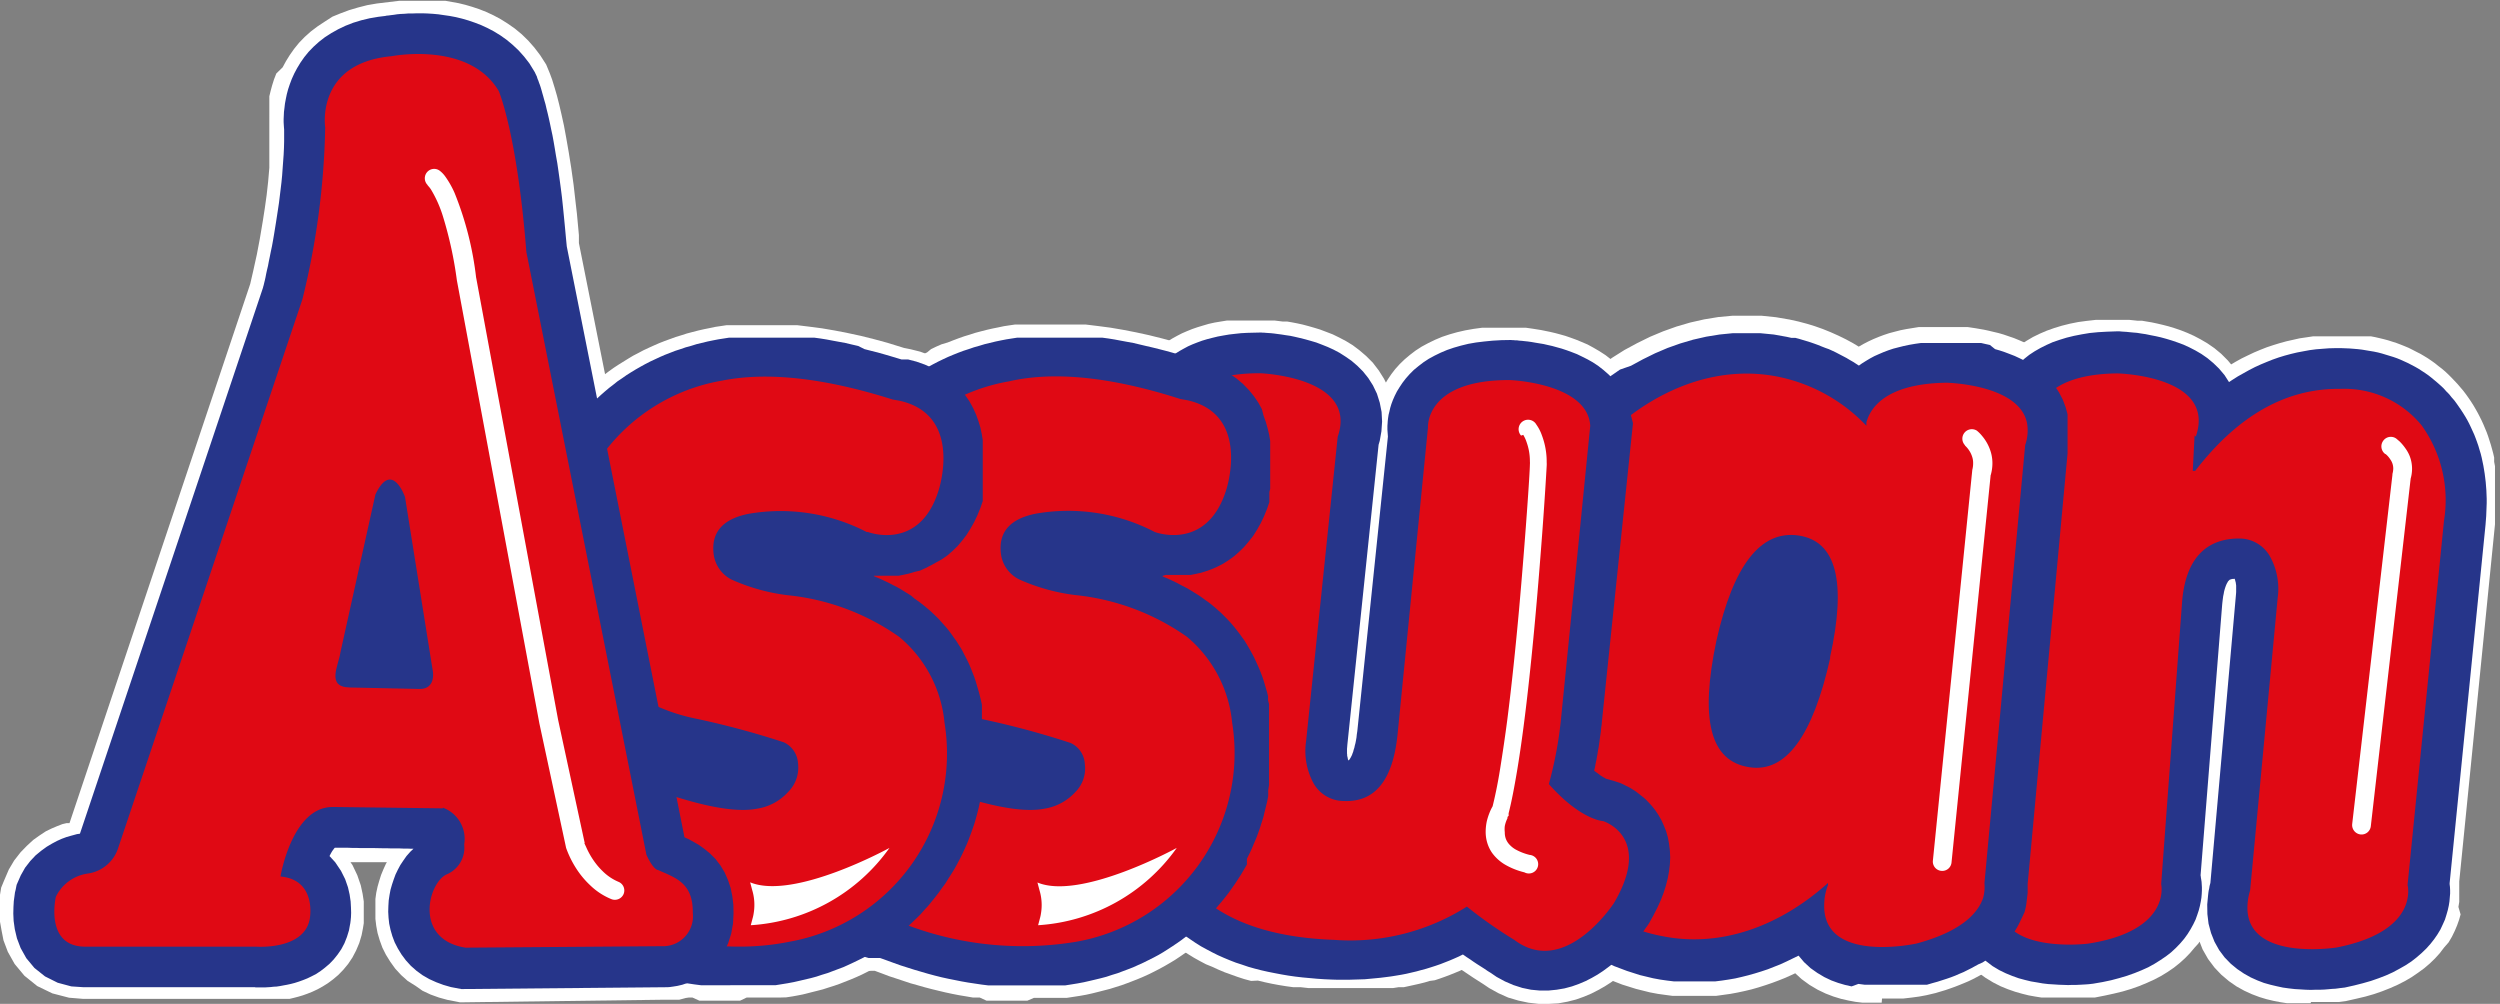 <svg xmlns="http://www.w3.org/2000/svg" viewBox="0 0 150.37 60.38"><rect x="0" y="0" width="150.37" height="60.38" fill="#808080" stroke="none"/><defs><style>.cls-1{fill:#fff;}.cls-2{fill:#26358a;}.cls-3{fill:#e00914;}</style></defs><title>logo_assuan</title><g id="Capa_2" data-name="Capa 2"><g id="Capa_1-2" data-name="Capa 1"><path class="cls-1" d="M138.71,58.73h1.06l.43,0,.69-.08.53-.12.49-.12.46-.14.43-.14.4-.16.38-.17.36-.19.33-.19.31-.21.28-.21.26-.23.24-.23.22-.24.19-.24.16-.25.15-.25.12-.25.11-.25.08-.24.06-.23.05-.22,0-.21,0-.2V53.4l0-.28,2.19-21.88,0-.5,0-.49v-.48l0-.47,0-.46,0-.23-.07-.45-.1-.44-.06-.22-.06-.22-.06-.21-.07-.21-.08-.21-.08-.2-.09-.2-.09-.2-.09-.2-.11-.19-.1-.19-.12-.18-.11-.19-.12-.17-.13-.18-.13-.17-.14-.17-.14-.16-.15-.17-.15-.15-.15-.15-.16-.15-.17-.14-.16-.13-.18-.13-.17-.13-.18-.12-.18-.11-.19-.11-.19-.1-.19-.1-.2-.09-.2-.09-.2-.08-.2-.07-.21-.07-.21-.07-.21-.05-.22-.06-.21,0-.22-.05-.45-.06-.45,0-.46,0h-1l-.35,0-.36,0-.35,0-.35.06-.35.07-.35.08-.34.1-.34.1-.34.12-.33.13-.33.14-.33.15-.33.17-.31.17-.32.19-.31.19-.86.58-.7-1.06-.27-.32-.29-.29-.3-.25L132,22l-.32-.19-.32-.17-.32-.14-.32-.12-.31-.11-.31-.09-.3-.08-.3-.07-.28-.06-.27-.05-.49-.07-.43-.05-.7,0h-.54l-.5,0-.47,0-.45.06-.43.09-.41.1-.38.11-.36.14-.34.14-.32.16-.3.18-.28.18-.25.2-.24.21-.21.21-.19.22-.16.22-.15.23-.12.22-.11.22-.09.21-.07.2-.06.19,0,.19,0,.16,0,.16,0,.27v.28l.06.79-2,26.7-.08.36,0,.23-.06.46v.5l0,.48.1.47.16.44.21.41.26.37.29.33.31.28.33.24.34.2.34.17.34.14.34.12.33.1.34.07.32.07.32,0,.31,0,.3,0h1.29l.53,0,.36,0,.55-.1.49-.1.46-.12.43-.13.41-.14.39-.16.36-.17.34-.18.32-.2.29-.2.27-.21.25-.23.22-.23.2-.24.18-.24.15-.24.14-.25.11-.24.09-.24.07-.23.06-.22,0-.21,0-.2,0-.18v-.6l-.05-.31,0-.11,1.33-16.62.05-.36.07-.32.07-.27.09-.24.14-.28.19-.26.1-.09.15-.09.2-.09.24,0,.16,0,.58,0,.29.72,0,.18,0,.19,0,.23v.53l-1.55,17.43-.08.34,0,.23,0,.14,0,.47v.49l.06.48.12.47.18.43.22.41.28.36.3.31.32.27.34.23.34.19.35.16.35.13.34.1.34.08.34.07.32,0,.33,0,.31,0Zm.27,1.61h-.34l-.35,0-.36,0-.38,0-.39-.06-.41-.08-.42-.1-.43-.13-.45-.17-.46-.21-.47-.26-.46-.32-.46-.39-.4-.42-.39-.52-.33-.58-.18-.46-.08.12L132,57l-.27.32-.3.31-.32.29-.35.28-.38.26-.39.24-.42.22-.44.2-.46.19-.48.17-.5.15-.53.13-.55.12L126,60l-.44,0-.38,0h-1.36l-.32,0-.35,0-.36,0-.38-.06-.39-.07-.4-.1-.42-.12-.43-.15-.44-.18-.45-.23-.46-.28-.45-.33-.44-.41-.39-.43-.37-.54-.3-.59-.23-.64-.15-.67-.06-.67,0-.71.07-.57.09-.44,0-.14,2-26.44,0-.85v-.13l0-.37,0-.2,0-.23,0-.24.06-.26.08-.27.11-.29.12-.3.15-.3.18-.31.2-.31.23-.3.26-.3.29-.29.32-.28.34-.26.36-.24.39-.23.41-.2.42-.18.45-.16.46-.14.48-.12.5-.1.52-.07.54-.06.56,0h.93l.53,0,.48.05.27,0,.29.05.3.05.33.07.34.08.35.09.36.11.38.13.38.15.4.18.4.21.41.24.42.29.41.34.4.4.2.24.27-.16.36-.2.37-.18.38-.18.38-.16.38-.15.39-.13.39-.12.4-.11.4-.09.4-.09.41-.06.4-.06.41,0,.41,0h1.09l.53,0,.26,0,.26,0,.26,0,.26,0,.26.05.26.06.25.06.26.07.25.08.25.08.24.09.25.1.24.1.24.12.23.12.24.12.22.13.23.14.22.15.21.15.21.17.21.16.2.17.19.18.19.19.18.19.18.19.17.2.17.2.16.21.15.21.15.22.14.22.13.22.13.23.12.23.12.24.11.24.1.24.1.24.09.25.08.25.08.25.07.25.07.26.06.26,0,.26.05.26,0,.26,0,.27,0,.26,0,.54,0,.54v.26l0,.56,0,.55,0,.26-2.15,21.48,0,.21v.74l0,.28-.05.3L148,55l-.09.32-.12.34-.14.33-.17.35-.2.34L147,57l-.25.33-.29.32-.31.3-.34.29-.37.27-.38.26-.41.24-.43.22-.45.2-.48.19-.49.17-.52.15-.55.13-.62.14-.44.06-.38,0-.48,0H139Z"/><path class="cls-1" d="M112.87,58.7h.91l.27,0,.51-.05.42,0,.68-.12.31-.09.28-.08.27-.08.25-.09L117,58l.24-.09.23-.09.23-.1.21-.11.21-.1.2-.11.19-.11.19-.12.18-.11.17-.12.16-.13.16-.12.14-.13.15-.13.13-.14.13-.13.12-.14.11-.14.1-.14.1-.14.09-.14.08-.14.08-.15.3-.61a2.31,2.31,0,0,0,.06-.35v-.06l.07-.56v-.48l2.42-26,.07-.26.06-.27,0-.27,0-.28v-.4l0-.27,0-.29-.09-.36-.14-.37-.18-.34-.21-.31-.23-.29-.24-.25-.26-.23-.26-.2-.27-.18-.28-.15-.27-.14-.28-.13-.27-.11-.27-.09-.27-.09-.26-.08-.26-.06-.25-.06-.48-.09-.44-.07-.56-.07-.71,0h-.39l-.37,0-.36,0-.34,0-.33.05-.32.06-.3.06-.3.07-.28.08-.27.09-.26.1-.25.1-.24.11-.22.12-.22.13-.2.13-.62.44-.78-.5-.38-.23-.39-.21-.4-.19-.41-.19-.41-.16-.42-.15-.43-.13-.43-.12-.47-.1-.74-.13-.77-.08-.76,0-.76,0-.76.08-.75.12-.74.17-.73.21-.72.26-.71.3-.69.34-.68.37-.66.42-.65.45-.63.49-.61.52-.59.55-.58.58-.55.62-.54.64-.51.68-.49.7-.46.72-.44.76-.42.77-.39.81-.36.82L90.3,33,90,33.9l-.27.88-.25.91-.21.93-.17.93-.14.93-.11.93-.07.91,0,.91v.9l0,.89.07.88.1.86.14.85.17.84.2.82.23.8.26.78.3.76.32.74.35.72.39.69.41.67.44.65.48.61.5.58.52.55.56.52.59.49.61.44.64.41.66.37.69.32.71.28.74.23.74.18.4.07.38.06.39,0,.38,0h1.16l.38,0,.38,0,.38,0,.38-.06.38-.07.37-.08.38-.09.36-.11.37-.11.37-.13.36-.13.35-.15.36-.16.35-.16.89-.46.71.83.33.29.34.25.35.21.36.17.36.13.35.11.36.08.34.06.34,0,.34,0Zm.31,1.61h-.38l-.38,0-.39,0-.42-.05-.43-.08-.44-.1-.46-.14-.47-.18-.48-.23-.49-.29-.48-.35-.38-.35-.19.09-.4.18-.4.16-.4.15-.41.14-.41.13-.42.12-.42.1-.42.09-.43.08-.43.06-.43.06-.43,0-.44,0h-.87l-.44,0-.44,0-.45-.06-.43-.06-.48-.09-.84-.21-.83-.26-.82-.32L96,58.46,95.22,58l-.72-.46-.69-.5-.66-.55L92.52,56l-.58-.62-.56-.65L90.86,54l-.49-.71-.45-.73-.42-.76L89.11,51l-.35-.81-.32-.82-.28-.85-.25-.87-.22-.88-.18-.9L87.37,45,87.26,44l-.08-.94,0-1v-.94l0-1,.07-1,.11-1,.15-1,.19-1,.22-1,.26-1,.3-.95.32-.93.36-.9.39-.88.41-.86.45-.83.47-.81.5-.78.53-.75.55-.73.58-.69.6-.67.62-.63.65-.6.67-.57.69-.53.71-.5.73-.46.76-.41.77-.38.79-.33.81-.29.82-.24.84-.19.85-.14.86-.08.84,0,.9,0,.87.09.82.14.54.12.49.13.49.15.48.17.47.19.47.21.45.22.44.24.33.2,0,0,.28-.16.29-.15.3-.14.31-.13.32-.12.33-.11.34-.09.35-.09.36-.07.37-.06.37-.06.39,0,.4,0,.42,0h.83l.47,0,.41,0,.47.07.52.09.28.06.29.07.3.07.31.09.32.11.32.11.34.14.34.15.34.18.36.2.35.24.35.27.36.31.34.36.32.4.29.45.25.5.2.54.13.49.07.42,0,.19,0,.19v.37l0,.39,0,.38-.06.36-.09.35-2.39,25.77v.29l0,.32-.08.67a3.85,3.85,0,0,1-.12.6l0,.08-.39.81-.11.19-.11.2-.12.19-.14.19-.14.19-.15.18-.15.18-.17.18-.17.17-.19.17-.18.16-.2.16-.21.16-.21.15-.22.14-.22.14-.23.13-.24.13-.25.13-.25.12-.26.11-.27.11-.28.11-.28.1-.29.1-.3.09-.3.09-.55.13-.43.08-.44.06-.52.06-.3,0-.31,0h-.67Z"/><path class="cls-1" d="M92.66,58.78h.44l.42,0,.41-.07.38-.11.37-.13.35-.15.33-.17.31-.18.29-.19.27-.19.26-.21.24-.2.23-.2.21-.21.19-.2.18-.19.32-.37.25-.31.39-.55.26-.45.21-.42.18-.4.16-.4.12-.39.1-.38.07-.38,0-.36,0-.36,0-.35,0-.34-.06-.33-.09-.31L99.34,50l-.13-.27-.15-.25-.15-.23L98.74,49l-.17-.19-.17-.17-.17-.15-.17-.13-.17-.11-.15-.1-.15-.09-.26-.13L97,47.8l-.12,0-.55-.15-.26-.13-.27-.17-.21-.15L95.37,47,95,46.66l.3-1.54L95.47,44l.09-.7,1.85-17.81-.21-.81-.14-.37L96.89,24l-.21-.33-.24-.29-.25-.26-.26-.24-.27-.2-.28-.19-.28-.16-.28-.14L94.54,22l-.29-.11-.27-.1-.28-.09-.27-.08-.26-.07-.25-.06-.49-.1L92,21.36l-.55-.06-.58,0h-.54l-.5,0-.47,0-.45.06-.43.08-.41.09-.38.11-.37.13-.34.14-.32.16-.3.17-.28.18-.26.19-.24.2-.21.22-.19.21-.17.22-.15.22-.13.22-.11.22-.09.21-.08.2-.06.19,0,.18,0,.17,0,.16,0,.27v.27l0,.48-1.88,18-.06.4-.07.35-.08.32-.09.27-.1.22-.15.26-.13.17-.17.19-.38.07-.59,0-.29-.75,0-.17,0-.2v-.74l1.89-18.13.08-.27.09-.48,0-.48,0-.48-.08-.46L82.07,24l-.19-.41-.23-.37-.27-.32-.28-.29-.3-.26-.31-.22-.32-.19-.31-.17-.32-.15-.32-.13-.31-.11-.3-.1-.31-.08L78,21.11l-.28-.06L77.46,21,77,20.91l-.43-.05-.69-.06h-.78l-.35,0-.35,0-.33,0-.32.05-.31.06-.29.07-.29.08-.27.08-.26.1-.26.1-.24.11-.22.11-.22.13-.21.13-.2.13-.18.14-.17.15-.16.15-.15.16-.14.16L70,23l-.11.16-.11.16-.09.16-.08.15-.08.16,0,.14-.19.47,0,.32,0,.27v.28l-1.87,18,0,.36,0,.36,0,.36v1.76l0,.34,0,.34,0,.34,0,.33,0,.34.06.33.06.32.06.33.08.32.08.31.09.32.09.31.1.31.11.3.12.31.12.29.13.3.14.29.14.29.16.28.16.28.16.28.17.27.19.27.2.28L70,54l.22.26.23.25.24.25L71,55l.26.23.27.22.27.21.29.2.29.19.3.19.31.17.31.17.32.15.33.15.34.14.35.13.35.12.36.12.36.1.37.1.38.09.39.08.39.07.4.07.41,0,.41.05.42,0,.43,0,.43,0,.44,0h1.27l.62,0,.61-.05.6-.07.3,0,.29,0,.3,0,.28-.06.29-.06.28-.07.28-.07.28-.08.28-.08.27-.09.27-.1.26-.1.26-.1.26-.11.26-.12.66-.31.8.55.61.41.64.4.32.22.43.24.44.19.45.14.45.09Zm.51,1.6h-.63l-.61-.07-.61-.13L90.71,60l-.58-.26-.56-.31-.34-.23-.61-.39-.7-.47-.13.06-.29.12-.3.12-.29.11-.31.11-.3.1L86,59l-.3.09-.32.08-.31.07-.32.07-.32.07-.32,0-.32.05-.33,0-.32,0-.33,0-.67,0-.67,0H80.08l-.46,0-.47,0-.45,0-.45-.05-.45,0-.44-.06-.43-.07-.43-.08-.42-.09-.42-.1L75.25,59l-.41-.11-.4-.13-.39-.14-.39-.14-.38-.16-.37-.17L72.54,58l-.36-.19-.36-.2-.34-.21-.34-.22-.33-.24-.32-.24-.31-.26-.3-.27-.29-.27-.28-.29L69,55.3,68.78,55l-.24-.31-.23-.33L68.1,54l-.19-.3-.19-.31-.18-.32-.17-.31-.16-.33-.16-.32-.14-.34-.14-.33-.13-.34-.12-.34-.12-.34-.1-.35-.1-.35-.09-.35L66,49.05,66,48.69l-.06-.36L65.83,48l0-.36,0-.37,0-.37,0-.38,0-.37V44.58l0-.38,0-.39,0-.39,0-.36,1.87-18v-.3l0-.19,0-.21,0-.42.36-.89.1-.22.12-.22.13-.22.15-.22.15-.22.18-.22.19-.22.2-.21.22-.2.24-.2.24-.19.26-.18.27-.17.29-.16.29-.15.3-.13.32-.13.32-.11.33-.1.34-.1.36-.08.36-.06.37-.06.38,0,.39,0,.4,0h.87l.47,0,.38,0,.48.06.27,0,.29.05.31.06.32.07.34.09.35.1.36.11.37.14.39.15.39.19.4.21.41.25.4.3.41.35.4.4.36.47.31.49.12.24.12-.2.21-.31.23-.3.27-.3.29-.28.32-.27.34-.26.37-.24.39-.21.41-.2.43-.18.45-.15.46-.13.48-.11.51-.09.52-.07.54,0,.56,0h.59l.42,0,.5,0,.42.06.5.08.54.11.3.07.3.08.32.09.32.11.33.12.34.14.35.15.35.19.36.21.37.24.36.28.36.32.34.37.33.41.3.47.25.52.19.53L99,25.4,97,44.67l-.19,1.14,0,.2.14.09.57.16.22.08.3.13.18.09.19.1.2.12.22.14.23.16.23.18.24.21.24.24L100,48l.23.29.23.33.2.36.18.39.16.42.12.44.09.45,0,.47,0,.44,0,.51,0,.48-.09.48-.13.48-.15.48-.19.47-.21.48-.25.48-.31.55-.25.37-.22.29-.3.37-.17.2-.19.21-.21.22-.22.24-.25.23-.26.24-.29.24-.31.25-.33.24-.36.23-.39.22-.41.21-.45.19-.48.17-.51.13-.55.1Z"/><path class="cls-1" d="M61.41,58.59h.74l.37,0,.36,0,.37,0,.36,0,.36-.05.36,0,.35-.06.35-.07.33-.07.33-.07L66,58l.32-.09.31-.1.31-.1.3-.11.31-.11.3-.12.29-.13.29-.13.29-.14.28-.15.27-.15.28-.16.26-.16.27-.17.26-.18.25-.18.25-.19.25-.2.23-.2.24-.21.23-.22.22-.22.22-.22.22-.23.21-.24.2-.24.2-.25.19-.26.19-.25.18-.26.18-.27.17-.27.16-.27.16-.28.14-.28.15-.28.13-.28.13-.29.12-.29.11-.29.1-.3.1-.29.09-.3.08-.31.07-.3.07-.31.06-.31,0-.31,0-.31,0-.31,0-.32,0-.32V44.56l0-.32,0-.33,0-.33L75.67,43l-.08-.47-.1-.46-.12-.45-.13-.44-.16-.43-.17-.42-.09-.2-.1-.2-.2-.39-.12-.2-.11-.19-.24-.36-.13-.18-.14-.18-.28-.34-.14-.16-.15-.16-.16-.16-.16-.15-.16-.15-.17-.15-.34-.27-.36-.27-.38-.24-.39-.24-.41-.22-.42-.22-.44-.2-.28-.11-1.21-.49h0l-1.75-.42L66,34.37l-.57-.1L63.74,34l-6.12-1.33,6.29-.25h.49l.35,0,.36,0,.38.06.4.07.41.1.44.12.46.14.34.12.42.15.11.51,2,.18.2,0H71l.25,0,.26-.05.27-.06.28-.09.28-.1.29-.13.28-.15.28-.17.28-.2.26-.23.26-.25.24-.28.23-.3.21-.33.2-.35.18-.37.16-.4.18-.56.07-.25.07-.32.08-.41,0-.23,0-.24,0-.26V27l0-.32,0-.32L75.51,26l-.1-.34-.12-.34L75.13,25,75,24.63l-.23-.33L74.47,24l-.3-.31-.33-.28-.36-.25-.4-.22-.42-.19-.46-.15-.9-.21-.63-.19L69.89,22l-.77-.2-.76-.18-.74-.16-.73-.13-.71-.11-.35-.05-.7-.07-.34,0-.34,0-.67,0h-1l-.32,0h-.32l-.31,0-.31,0-.31,0-.3,0-.3.05-.29.06-.32.06-.32.08-.31.08-.31.08-.31.1-.3.09-.3.11-.3.11-.29.11-.28.13-.29.13-.27.13-.28.14-.27.15-.27.15-.26.16-.25.16-.26.17-.24.18-.25.18-.24.19-.23.2-.23.2-.23.2-.22.22-.21.21-.21.23-.2.23-.2.23-.2.24-.19.24-.18.25-.18.25-.17.26-.17.26-.16.26-.15.27-.15.27-.13.27-.14.27-.12.28-.12.28-.11.28-.1.28-.1.29-.08.28-.08.29-.08.3-.06.29-.06.3,0,.29-.05.3,0,.31,0,.3,0,.3v1.24l0,.31,0,.31,0,.32,0,.31.07.54.07.44.09.43.1.42.11.41.13.4.13.4.16.38.16.38.18.36.2.36.2.35.23.33.24.32.25.31.26.3.28.29.3.27.31.27.32.25.34.24.35.23.36.22.38.2.42.21,3.9,1.85.13-.51,1.16.29-.18.75.35.16-.37-.06-.17.7-.38-.08-.44-.11-.37-.1.16-.62-4.44-.78-.2,0-.22,0h-.68l-.24,0-.24,0-.25,0-.25.07-.25.08-.25.1-.25.11-.25.13-.25.15-.24.16-.24.18-.23.2-.22.22-.22.22-.22.25-.21.26-.28.41-.14.21-.18.3-.19.37-.11.21-.1.23-.1.24-.1.26-.09.28-.09.29-.07.3-.06.32,0,.33,0,.35v.35l0,.37.05.38.08.38.11.39.16.39.2.37.23.37.28.36.32.33.35.32.39.29L51,56l.32.18.29.14.3.13.29.11.3.1.3.07.29,0,.18.07.41.15.4.15.41.14.4.13.4.13.4.11.39.12.4.1.39.1.39.09.39.08.39.07.39.07.38.06.39.06.38,0,.38,0,.38,0,.37,0h.75Zm.38,1.6H60.57l-.41,0-.41,0-.41,0L58.93,60l-.41,0-.41-.07-.42-.07-.41-.08-.42-.09-.42-.1-.41-.1-.42-.11-.42-.12-.43-.12L54.34,59l-.42-.14-.43-.14-.42-.16-.46-.17-.2,0-.2,0-.2-.05-.19-.06-.2-.07L51.25,58l-.37-.16-.37-.18-.4-.23-.51-.32-.49-.37-.46-.41-.41-.45-.37-.47-.31-.5-.26-.51-.21-.52-.15-.52-.11-.52-.06-.49,0-.46v-.49l0-.44.06-.41.08-.4.09-.37.11-.36.11-.33.11-.31.13-.29.12-.27.12-.24.12-.23.22-.4.27-.43.13-.19.22-.3.25-.32.27-.3.27-.28.29-.27.3-.26.3-.23.32-.21.32-.19.33-.18.34-.15.33-.13.34-.11.16,0-.37-.3-.36-.32-.34-.33-.32-.35-.31-.36-.29-.38-.27-.38L50,40.88l-.23-.41-.22-.42-.2-.43-.18-.44L49,38.74l-.15-.46-.13-.46-.12-.47-.11-.47-.08-.49-.08-.49,0-.35,0-.35,0-.35,0-.35,0-.34V32.77l0-.34,0-.34,0-.34.05-.34.06-.34.06-.33.08-.34.08-.33.09-.33.1-.32.11-.33.12-.32.12-.32.14-.31.14-.31.15-.31.15-.31.17-.3.17-.3.18-.29.18-.29.2-.29.2-.28.2-.28.21-.27.22-.27.23-.27.23-.25.23-.25.25-.25.24-.24.26-.23.26-.23.26-.22.27-.21.28-.21.28-.2.28-.19.29-.18.3-.18.3-.18.3-.16L56,21l.31-.15.32-.14L57,20.6l.33-.13.32-.12.34-.12.33-.1.34-.11.34-.09.35-.09.35-.08.35-.07.33-.07.33-.05.34-.05.34,0,.35,0,.34,0,.35,0,.35,0h1.06l.36,0,.37,0,.36,0,.37,0,.74.09.76.1.76.13.77.15.78.17.8.2.82.22,1,.31.4.08.56.14.58.21.55.25.52.29.49.35.45.38.4.41.34.43.3.45.25.45.2.46.16.44.13.44.09.42.06.41,0,.39,0,.38v.7l0,.33,0,.3,0,.29,0,.27-.09.48L77,30l-.15.53-.16.46-.2.48-.22.47-.25.44-.27.42-.3.39-.32.37-.35.33-.35.3-.38.27-.37.24-.39.2-.38.16-.35.13.24.17.22.15.2.15.21.16.2.17.19.17.2.18.18.18.19.19.18.19.17.19.17.2.16.2.16.21.15.22.15.21.14.22.14.22.13.23.24.46.11.24.11.24.2.48.09.25.09.25.15.51.14.51.11.52.1.53,0,.27,0,.37,0,.36,0,.36,0,.37v1.44l0,.35,0,.36,0,.35,0,.36,0,.35,0,.35-.07.35-.08.34-.08.34-.09.34-.11.34-.11.34-.11.33-.13.33-.13.33-.15.32-.15.32-.16.32-.16.31-.18.31-.18.3-.19.31-.2.29-.2.29-.21.28-.21.29-.23.28-.22.27-.24.27-.24.26-.25.25L72.9,56l-.26.24-.27.23-.27.23-.27.22-.28.22-.29.2-.29.2-.3.2-.3.18-.31.18-.31.17-.31.16-.32.16-.33.15-.33.14-.33.13-.34.13-.33.12-.35.11-.35.11-.35.09-.35.09-.36.09-.36.08-.39.07-.39.06-.39.06-.39,0-.4,0-.39,0-.4,0-.4,0Z"/><path class="cls-1" d="M44.13,58.59h.74l.37,0,.37,0,.36,0,.36,0,.36-.05.36,0,.35-.06.36-.07.32-.07.33-.07.32-.08.32-.09.31-.1.31-.1.31-.11.3-.11.3-.12.29-.13.29-.13.29-.14.28-.15.28-.15.27-.16.27-.16.26-.17.26-.18.25-.18.25-.19.25-.2.24-.2.23-.21.23-.22.23-.22L55,54.4l.21-.23.21-.24.2-.24.2-.25.2-.26.18-.25.18-.26.18-.27.17-.27.16-.27.16-.28.15-.28.14-.28.13-.28.13-.29.12-.29.11-.29.1-.3.1-.29.09-.3.08-.31.08-.3.06-.31.06-.31.06-.31,0-.31,0-.31,0-.32,0-.32V44.89l0-.33,0-.32,0-.33,0-.33L58.4,43l-.09-.47-.1-.46-.12-.45L58,41.19l-.15-.43-.18-.42-.09-.2-.1-.2-.2-.39L57,39.16l-.24-.36-.13-.18-.14-.18-.13-.17-.14-.17-.15-.16-.15-.16-.16-.16-.15-.15-.17-.15-.16-.15-.35-.27-.36-.26-.37-.25-.4-.24-.4-.22L53,35.71l-.44-.2-.27-.11-1.22-.49h0l-1.75-.42-.55-.12-.57-.1L46.46,34l-6.11-1.33,6.28-.25h.5l.34,0,.36,0,.38.06.4.07.42.1.44.12.45.14.34.12.42.15.11.51,2,.18.21,0h.69l.25,0,.26-.05.28-.06.27-.09.28-.1.29-.13.28-.15.28-.17.28-.2.27-.23.25-.25.25-.28.22-.3.22-.33.19-.35.18-.37.16-.4.19-.56.06-.25.08-.32.07-.41,0-.23,0-.24,0-.26,0-.27v-.58l0-.3,0-.32-.05-.32L58.23,26l-.1-.34L58,25.31,57.85,25l-.18-.34-.22-.33L57.19,24l-.3-.31-.33-.28-.36-.25-.4-.22-.42-.19-.45-.15L54,22.38l-.62-.19L52.61,22l-.77-.2-.76-.18-.74-.16-.73-.13-.71-.11-.35-.05-.69-.07-.35,0-.34,0-.66,0h-1l-.32,0h-.32l-.31,0-.31,0-.3,0-.31,0-.3.05-.29.06-.32.06-.32.08-.31.08-.31.08-.31.1-.3.09-.3.11-.29.11-.29.11-.29.13-.28.13-.28.13-.28.14-.27.15-.26.15-.27.16-.25.16-.26.17-.24.18-.25.18-.24.19-.23.2-.23.2-.22.2-.22.22L36,25l-.21.23-.2.23-.2.23-.2.24-.19.24-.18.25-.18.25-.17.26-.17.26-.16.26L34,27.7l-.14.27-.14.27-.13.27-.13.28-.11.28-.11.28-.11.28-.09.29L33,30.2l-.08.29-.08.3-.06.29-.06.3,0,.29,0,.3,0,.31,0,.3,0,.3v1.24l0,.31,0,.31,0,.32,0,.31.07.54.08.44.08.43.1.42.11.41.13.4.14.4.15.38.17.38.17.36.2.36.21.35.22.33.24.32.25.31.26.3.29.29.29.27.31.27.32.25.34.24.35.23.37.22.37.2.42.21,3.9,1.85.14-.51,1.15.29-.18.75.34.16-.36-.06-.17.7-.38-.08-.44-.11-.37-.1L42,46l-4.44-.78-.2,0-.21,0h-.69l-.24,0-.24,0-.25,0-.25.07-.25.08-.25.1-.25.11-.25.13-.25.15L34,46l-.23.18-.24.2-.22.22-.22.22-.22.25-.2.26-.29.41-.14.21-.18.3-.09.18-.1.19-.11.21-.1.23-.1.24-.1.26-.09.28-.08.29-.08.3-.06.32,0,.33,0,.35v.35l0,.37.05.38.08.38.12.39.15.39.2.37.23.37.28.36.32.33.35.32.39.29.41.26.32.18.3.14.29.13.3.11.29.1.3.07.29,0,.18.07.41.15.4.15.41.14.4.13.4.13.4.11.39.12.4.1.39.1.39.09.39.08.39.07.39.07.38.06.39.06.38,0,.38,0,.38,0,.37,0h.75Zm.38,1.6H43.29l-.41,0-.4,0-.41,0L41.65,60l-.41,0-.41-.07-.41-.07L40,59.74l-.42-.09-.41-.1-.42-.1-.42-.11-.42-.12-.42-.12L37.06,59l-.42-.14-.42-.14-.43-.16-.46-.17-.2,0-.2,0-.19-.05-.2-.06-.19-.07L34,58l-.37-.16-.36-.18-.41-.23-.5-.32-.5-.37-.45-.41L31,55.83l-.36-.47-.32-.5L30,54.35l-.21-.52-.15-.52-.1-.52-.07-.49,0-.46v-.49l0-.44.06-.41.07-.4.09-.37.11-.36L30,49l.12-.31.12-.29.12-.27.12-.24.12-.23.22-.4.27-.43.13-.19.22-.3.25-.32.27-.3.27-.28.29-.27.3-.26.31-.23.31-.21.32-.19.33-.18.34-.15.33-.13.34-.11.16,0-.37-.3-.36-.32-.34-.33-.32-.35-.31-.36-.29-.38L33,41.29l-.25-.41-.24-.41-.22-.42-.2-.43-.18-.44-.17-.44-.15-.46-.13-.46-.12-.47-.1-.47-.09-.49L31,35.9l0-.35,0-.35,0-.35,0-.35,0-.34v-1l0-.35,0-.34,0-.34,0-.34,0-.34.06-.34.06-.33.08-.34.08-.33.1-.33.1-.32.1-.33.12-.32.13-.32.13-.31.14-.31.15-.31.15-.31.17-.3.17-.3.18-.29.19-.29.19-.29.2-.28.2-.28.21-.27.22-.27.23-.27.23-.25.24-.25.24-.25.25-.24.25-.23.26-.23.26-.22.27-.21.28-.21.28-.2.29-.19.29-.18.29-.18.3-.18.31-.16.3-.16.32-.15.31-.14.32-.14.33-.13.33-.12.33-.12.33-.1.34-.11.34-.09.35-.09.35-.08.35-.07.33-.07.34-.05.33-.05.34,0,.35,0,.34,0,.35,0,.35,0h1.07l.36,0,.36,0,.36,0,.37,0,.74.09.76.1.76.13.77.15.79.17.8.2.81.22,1,.31.4.08.56.14.58.21.55.25.53.29.48.35.45.38.4.41.35.43.29.45.25.45.2.46.16.44.13.44.09.42.06.41.05.39,0,.38v.7l0,.33,0,.3,0,.29,0,.27-.09.47L59.7,30l-.15.53-.16.46-.2.48-.22.47-.25.44-.27.42-.3.39-.32.37-.34.33-.36.3-.37.27-.38.24-.39.2-.38.16-.35.13.25.17.21.15.21.15.2.16.2.17.2.17.19.18.19.18.18.18.18.2.17.19.17.2.16.2.16.21.15.22.15.21.14.22.14.22.13.23.24.46.12.24.1.24.2.48.1.25.08.25.16.51.13.51.12.52.09.53L60,43l0,.37,0,.36,0,.36,0,.37,0,.36v1.43l0,.36,0,.35,0,.36L60,47.7l-.06.35-.07.35-.08.34-.08.34-.09.34-.1.34-.11.34-.12.33-.13.33-.13.33-.15.32-.15.32-.16.32-.16.31-.18.31-.18.3-.19.31-.2.29-.2.29-.2.28-.22.29-.22.28L56.6,55l-.24.27-.24.26-.25.25-.25.25-.26.24-.26.23-.27.23-.28.22-.28.22-.29.2-.29.2-.3.2-.3.18-.31.18-.31.17-.31.16-.32.16-.33.15-.33.14-.33.13-.33.13-.34.12-.35.11-.34.11-.35.09-.36.09-.35.09-.37.08-.38.07-.39.06L46.9,60l-.4,0-.39,0-.4,0-.4,0-.4,0Z"/><path class="cls-1" d="M27.31,58.59l.51.1L40,58.58h.19l.17,0,.21,0,.24,0,.26-.09.3-.12.3-.17.32-.22.31-.27.29-.33.25-.38.2-.44L43.2,56l.09-.51,0-.52v-.46l-.05-.43-.09-.42-.12-.4-.17-.38-.22-.35-.24-.31-.26-.27-.27-.23-.28-.19-.26-.16-.25-.13-.25-.12-.38-.16-7.18-36,0-.58-.11-1.26L33,12l-.14-1.06-.14-1-.14-.87-.14-.77L32.3,7.6,32.16,7,32,6.23l-.17-.58-.28-.8-.06-.14-.28-.44-.27-.35-.29-.33-.31-.29L30,3l-.33-.23-.34-.21L29,2.4l-.34-.15-.35-.14L27.93,2l-.34-.09-.34-.09-.33-.06-.33-.05-.32,0-.31,0-.29,0h-.83l-.47,0-.41,0-1.08.14-.48.09L21.94,2l-.44.13-.41.16-.39.18-.36.2L20,2.9l-.31.23-.28.26-.26.27-.22.27-.2.28-.17.28-.15.29-.13.28-.11.27-.08.27L18,5.86,18,6.11l0,.24,0,.23,0,.21v.69l0,.33V8.94l0,.41,0,.43-.07.84-.08.85-.11.83-.11.81-.13.77L17.14,15l-.24,1.21-.32,1.39L5.42,50.85,4.8,51l-.16,0-.18,0-.21.07L4,51.2l-.24.11-.26.13-.27.16L3,51.8,2.69,52l-.26.28-.25.33L2,53l-.2.46-.07.34,0,.21,0,.26,0,.3v.35l0,.39.06.43.11.45.17.49.28.49.39.47.51.41.61.3.67.17.65,0h11l.31,0,.35,0,.18,0,.2,0,.2-.05.2,0,.21-.07.22-.07.22-.09.22-.11.23-.12.22-.15.22-.16.22-.19.2-.21.2-.24.17-.26.15-.29.12-.3.1-.32.06-.35,0-.13,0-.18v-.5l0-.31L20.24,54l-.08-.37-.14-.4-.2-.41-.28-.42-.69-.73.4-.77.16-.24.12-.16.24-.28,5.11.07,1.93,0-1.55,1.51-.18.21-.16.22-.15.23-.13.24-.11.24-.1.25-.09.26-.07.26-.05.28,0,.28,0,.28v.3l0,.3,0,.3.07.31.09.31.12.31.15.31.18.29.21.29.25.27.28.24.31.22.33.2.35.16.38.14Zm.36,1.7-.76-.15L26.4,60l-.5-.18-.49-.23L25,59.3,24.52,59l-.39-.35-.36-.39-.3-.42-.26-.42L23,57l-.16-.44-.13-.44-.08-.43-.05-.42,0-.38v-.43l0-.39.05-.37.08-.37.1-.35.11-.35.14-.34.15-.33.06-.1-2.19,0,.12.17.29.61.21.61.11.51.07.46,0,.41v.34l0,.32,0,.24-.05.31-.08.41-.14.47-.19.45-.22.42-.26.39-.29.35-.3.31-.32.27-.31.23-.32.2-.31.17-.3.14-.3.12-.28.1-.27.08-.27.07-.25.06-.24,0-.23,0-.43,0-.37,0H5l-.85-.07-1-.26-.91-.44-.77-.62-.59-.71-.41-.73-.26-.69L.1,56,0,55.44,0,55v-.47l0-.38,0-.33.07-.43L.23,53l.3-.7.32-.54.39-.5.38-.39L2,50.52l.38-.27L2.76,50l.35-.17.33-.14.31-.12L4,49.51l.18,0L15.05,17.08l.18-.78.22-1,.18-.95.18-1.07.12-.77.11-.79.09-.81.07-.82,0-.39,0-.4,0-.4v-1l0-.32V6.9l0-.25,0-.27,0-.29,0-.3.08-.33.09-.33.11-.35.14-.36L17,4.05l.2-.37.23-.37.26-.37.3-.37.34-.35.37-.33.41-.31.44-.29L20,1,20.49.8,21,.61l.54-.16.55-.14.58-.1L24,.05l.51,0h1.22l.35,0,.35,0,.37,0,.39.07.39.07.41.1.41.12.42.14.43.17.43.2.43.23.43.27.43.3.41.34.39.38.37.42.35.46.36.56.22.53.14.38.16.52.13.45.13.51.14.6.15.68.14.76.15.86.15.94.14,1,.13,1.14.07.6.12,1.29,0,.48,7,35.1.27.15.36.21.38.27.39.33.38.4.33.42.3.51.27.6.17.56.12.57.06.57V55l0,.69-.12.7-.21.67-.3.64-.38.57-.43.49-.46.41-.5.34-.45.24-.42.17-.38.12-.34.09-.3,0-.25,0-.31,0Z"/><polygon class="cls-2" points="140.76 59.43 140.62 59.45 140.46 59.47 140.27 59.48 140.05 59.5 139.81 59.52 139.56 59.53 139.28 59.53 138.99 59.54 138.68 59.53 138.36 59.51 138.02 59.49 137.67 59.45 137.31 59.4 136.94 59.32 136.56 59.23 136.17 59.12 135.78 58.97 135.38 58.79 134.97 58.56 134.57 58.29 134.18 57.97 133.81 57.59 133.48 57.15 133.2 56.65 132.99 56.12 132.84 55.56 132.77 54.98 132.76 54.4 132.81 53.87 132.83 53.69 132.85 53.56 132.88 53.43 132.9 53.3 132.93 53.18 132.95 53.11 134.49 35.75 134.5 35.61 134.5 35.5 134.5 35.4 134.5 35.31 134.5 35.22 134.49 35.14 134.48 35.07 134.47 35.01 134.45 34.95 134.44 34.9 134.43 34.86 134.41 34.82 134.41 34.81 134.34 34.82 134.28 34.82 134.24 34.83 134.2 34.84 134.17 34.85 134.14 34.86 134.12 34.87 134.11 34.87 134.1 34.88 134.09 34.88 134.09 34.89 134.08 34.9 134.07 34.91 134.06 34.92 134.04 34.94 134.02 34.96 134 34.99 133.98 35.03 133.95 35.08 133.92 35.14 133.89 35.21 133.86 35.29 133.83 35.38 133.8 35.48 133.77 35.6 133.75 35.72 133.72 35.86 133.7 36.01 133.68 36.17 133.66 36.36 132.36 52.65 132.37 52.7 132.38 52.79 132.4 52.91 132.42 53.04 132.43 53.2 132.44 53.37 132.44 53.56 132.43 53.77 132.41 54 132.37 54.24 132.32 54.49 132.25 54.76 132.16 55.03 132.06 55.31 131.92 55.6 131.76 55.89 131.58 56.18 131.37 56.47 131.13 56.75 130.87 57.02 130.59 57.28 130.28 57.52 129.94 57.75 129.59 57.97 129.21 58.18 128.81 58.36 128.39 58.53 127.94 58.69 127.47 58.83 126.98 58.96 126.46 59.07 125.88 59.17 125.78 59.18 125.71 59.19 125.6 59.2 125.47 59.21 125.3 59.22 125.11 59.23 124.9 59.24 124.66 59.24 124.4 59.25 124.12 59.24 123.83 59.23 123.53 59.21 123.2 59.19 122.86 59.15 122.52 59.09 122.16 59.03 121.79 58.94 121.42 58.84 121.03 58.7 120.64 58.54 120.25 58.35 119.85 58.11 119.47 57.82 119.09 57.48 118.74 57.09 118.42 56.63 118.16 56.13 117.97 55.59 117.84 55.02 117.79 54.45 117.8 53.87 117.87 53.34 117.9 53.17 117.92 53.06 117.95 52.95 117.98 52.83 118 52.74 120.01 26.17 119.96 25.42 119.96 25.32 119.96 25.2 119.96 25.06 119.97 24.91 119.99 24.73 120.02 24.54 120.06 24.34 120.11 24.12 120.18 23.88 120.26 23.64 120.37 23.39 120.5 23.13 120.65 22.86 120.82 22.59 121.02 22.33 121.24 22.07 121.49 21.82 121.77 21.57 122.06 21.34 122.38 21.13 122.73 20.93 123.09 20.75 123.47 20.58 123.88 20.44 124.3 20.31 124.75 20.2 125.21 20.11 125.69 20.03 126.2 19.98 126.73 19.95 127.31 19.93 127.41 19.93 127.49 19.93 127.59 19.94 127.73 19.95 127.9 19.96 128.09 19.98 128.3 20 128.54 20.02 128.79 20.06 129.06 20.1 129.35 20.16 129.66 20.22 129.97 20.29 130.3 20.38 130.63 20.48 130.98 20.6 131.33 20.73 131.68 20.89 132.05 21.08 132.41 21.29 132.77 21.54 133.13 21.84 133.47 22.17 133.8 22.56 134.07 22.98 134.27 22.85 134.6 22.64 134.94 22.45 135.28 22.26 135.63 22.08 135.98 21.92 136.34 21.77 136.69 21.63 137.06 21.5 137.42 21.39 137.79 21.29 138.17 21.2 138.54 21.13 138.92 21.06 139.3 21.01 139.68 20.98 140.07 20.95 140.45 20.94 140.83 20.94 141.09 20.95 141.33 20.96 141.58 20.98 141.82 21 142.07 21.03 142.31 21.07 142.55 21.11 142.79 21.15 143.03 21.2 143.26 21.26 143.49 21.33 143.72 21.4 143.95 21.47 144.18 21.55 144.4 21.64 144.62 21.74 144.84 21.84 145.05 21.95 145.26 22.06 145.47 22.18 145.67 22.31 145.87 22.44 146.07 22.58 146.26 22.73 146.44 22.88 146.63 23.04 146.81 23.2 146.98 23.36 147.14 23.54 147.31 23.71 147.46 23.9 147.62 24.08 147.76 24.27 147.9 24.47 148.03 24.66 148.16 24.86 148.29 25.07 148.41 25.28 148.52 25.49 148.62 25.7 148.72 25.92 148.82 26.14 148.91 26.37 148.99 26.59 149.07 26.82 149.14 27.06 149.21 27.29 149.27 27.53 149.32 27.77 149.37 28.01 149.41 28.25 149.45 28.5 149.48 28.74 149.51 28.99 149.53 29.24 149.55 29.49 149.56 29.75 149.57 30 149.57 30.26 149.56 30.52 149.55 30.78 149.54 31.04 149.52 31.3 149.5 31.56 147.34 53.12 147.34 53.18 147.36 53.35 147.37 53.54 147.37 53.75 147.35 53.98 147.33 54.22 147.29 54.47 147.23 54.74 147.15 55.02 147.06 55.31 146.93 55.6 146.79 55.9 146.61 56.2 146.41 56.49 146.19 56.77 145.94 57.05 145.66 57.32 145.36 57.58 145.04 57.83 144.69 58.06 144.32 58.27 143.93 58.48 143.51 58.67 143.07 58.84 142.61 59 142.12 59.14 141.61 59.27 141.03 59.4 140.93 59.41 140.86 59.42 140.76 59.43"/><path class="cls-3" d="M132,26.19l-.11,2.13h.15q3.85-5,8.74-4.93a6,6,0,0,1,4.88,2.2A7.71,7.71,0,0,1,147,31.33l-2.19,21.9h0s.75,2.78-4.27,3.76c0,0-5.84.93-5.33-2.84a3.21,3.21,0,0,1,.13-.59L137,35.94a4,4,0,0,0-.51-2.55,2.12,2.12,0,0,0-1.81-1c-2,0-3.22,1.23-3.43,3.79l-1.26,17s.65,2.8-4.41,3.58c0,0-5.87.72-5.22-3a3.59,3.59,0,0,1,.13-.52l2.11-27.86-.12,0s-.24-2.87,4.88-2.92c0,0,5.92.13,4.73,3.75l0,.06"/><path class="cls-1" d="M143.49,27.31l.21-.3-.21.3h0l.21-.3-.21.3.06-.08-.06.08.06-.08-.06.08h0a1.38,1.38,0,0,1,.28.32.94.94,0,0,1,.18.55,1.39,1.39,0,0,1-.05.33l0,.05-2.42,21a.57.57,0,0,0,.5.63.56.56,0,0,0,.62-.5L145,28.76l-.57-.07.54.18a2.1,2.1,0,0,0,.11-.68,2.12,2.12,0,0,0-.15-.78,2.19,2.19,0,0,0-.24-.43,3,3,0,0,0-.36-.43l-.2-.17a.56.56,0,0,0-.79.14.57.57,0,0,0,.13.79"/><path class="cls-2" d="M111.37,59.33l-.4-.09-.41-.12-.41-.15-.42-.2-.42-.25-.41-.29-.39-.36-.33-.39-.35.17-.37.18-.37.17-.38.15-.38.15-.39.13-.39.12-.39.11-.4.1-.39.09-.41.07-.4.06-.4.05-.41,0-.41,0h-.83l-.41,0-.41,0-.41-.05-.42-.06-.43-.08-.79-.19-.78-.25-.77-.29-.73-.35-.71-.39L95,56.93l-.65-.47L93.69,56l-.59-.55-.56-.59L92,54.19l-.49-.64-.47-.68-.43-.7-.41-.73-.37-.75-.33-.77-.31-.8-.27-.81-.24-.84-.21-.85-.18-.86-.14-.89L88.05,44,88,43.07l0-.92v-.93l0-.94.07-1,.11-.95.15-1,.18-1,.22-1,.25-.94.28-.91.32-.9.34-.88.38-.85.4-.83.43-.8.45-.78.49-.76.5-.73.54-.7.55-.67.58-.64.6-.61.62-.57.64-.55.66-.51.68-.47L98.1,22l.72-.39.73-.36.75-.32.76-.27.78-.23.79-.18.8-.13.8-.08.82,0,.82,0,.82.08.78.14.27.06.24,0,.23.06.23.07.23.07.23.07.23.08.22.08.22.09.23.09L110,21l.22.1.21.1.21.11.21.11.21.11.2.12.21.12.2.13.14.09.18-.13.24-.15.25-.15.26-.14.27-.12.28-.12.29-.11.3-.1.31-.08.32-.08.33-.07.35-.06.35-.05.37,0,.38,0,.39,0h1l.16,0h.19l.19,0,.22,0,.23,0,.24,0,.25,0,.26.06.27.06L120,21l.28.08.3.1.29.11.31.12.3.14.31.15.32.18.31.21.31.23.3.27.29.3.28.34.25.38.22.42.17.45.12.44,0,.2,0,.16v.16l0,.16v.65l0,.17,0,.16,0,.16,0,.16,0,.16,0,.15,0,.06-2.4,25.9v.53l-.07.59a3.5,3.5,0,0,1-.12.58l-.27.57-.07.14-.09.17-.1.17-.1.16-.12.17-.12.16-.13.17-.14.15-.14.16-.16.15-.16.15-.17.15-.18.14-.18.14-.19.14-.2.13L119,58l-.22.12-.22.12-.22.11-.24.12-.24.1-.25.11-.26.1-.26.09-.28.09-.28.09-.29.08-.34.1h-.09l-.07,0-.1,0-.14,0-.16,0-.19,0-.22,0-.23,0-.26,0-.28,0-.29,0h-1l-.35,0-.36,0-.38-.05Z"/><path class="cls-3" d="M112.26,25.58s0-.11,0-.17c.22-.83,1.12-2.34,4.82-2.39,0,0,4.37.09,4.84,2.42a2.62,2.62,0,0,1-.11,1.33v0l-2.45,26.35a2.5,2.5,0,0,1-.08.89l0,0v0c-.3.88-1.25,2-4,2.74,0,0-5.82,1.29-5.55-2.51a3.16,3.16,0,0,1,.22-1v-.13c-2.93,2.63-6.5,3.91-10,3.19C93,55,89,46.3,90.9,37s9.16-15.76,16.1-14.33a10.1,10.1,0,0,1,5.26,2.94"/><path class="cls-2" d="M110.07,39.55q1.52-6.84-1.89-7.34t-4.94,6.32c-1,4.73-.4,7.27,2,7.62q3.27.49,4.85-6.6"/><path class="cls-1" d="M118.18,26.79l.23-.28-.23.28h0l.23-.28-.23.28h0a1.58,1.58,0,0,1,.27.32,1.45,1.45,0,0,1,.16.33,1.16,1.16,0,0,1,.07.42,1.51,1.51,0,0,1-.05.4l0,0-2.37,23.5a.56.56,0,0,0,.5.62.56.56,0,0,0,.62-.5l2.37-23.46-.56,0,.55.15a2.59,2.59,0,0,0,.1-.71,2.36,2.36,0,0,0-.15-.83,2.68,2.68,0,0,0-.48-.82,2,2,0,0,0-.31-.31.57.57,0,0,0-.7.89"/><polygon class="cls-2" points="91.24 20.47 91.38 20.49 91.53 20.5 91.71 20.52 91.9 20.54 92.11 20.57 92.34 20.61 92.58 20.65 92.83 20.69 93.09 20.75 93.36 20.81 93.65 20.89 93.94 20.97 94.24 21.07 94.54 21.18 94.85 21.3 95.16 21.45 95.48 21.61 95.8 21.79 96.12 22 96.44 22.25 96.75 22.52 97.05 22.83 97.33 23.19 97.58 23.58 97.8 24.02 97.97 24.47 98.22 25.46 96.35 43.41 96.34 43.56 96.32 43.7 96.3 43.84 96.29 43.99 96.27 44.13 96.25 44.27 96.23 44.41 96.21 44.56 96.19 44.7 96.17 44.84 96.15 44.98 96.12 45.12 96.1 45.25 96.08 45.39 96.05 45.53 96.03 45.67 96 45.8 95.97 45.94 95.95 46.07 95.92 46.21 95.89 46.34 95.89 46.35 95.9 46.37 96.01 46.45 96.11 46.52 96.2 46.59 96.28 46.65 96.36 46.7 96.44 46.75 96.5 46.78 96.56 46.82 96.61 46.84 96.64 46.85 97.13 46.99 97.22 47.02 97.31 47.05 97.41 47.08 97.53 47.13 97.66 47.19 97.81 47.27 97.98 47.35 98.15 47.45 98.34 47.57 98.53 47.71 98.73 47.87 98.94 48.04 99.15 48.25 99.35 48.47 99.55 48.72 99.74 49 99.92 49.31 100.07 49.64 100.21 49.99 100.32 50.37 100.39 50.75 100.44 51.16 100.46 51.57 100.44 51.99 100.39 52.41 100.31 52.84 100.2 53.27 100.06 53.71 99.89 54.15 99.69 54.59 99.46 55.04 99.19 55.53 99.12 55.63 99.09 55.68 99.03 55.76 98.95 55.87 98.86 56 98.75 56.15 98.62 56.31 98.47 56.49 98.31 56.68 98.14 56.88 97.94 57.08 97.73 57.3 97.5 57.52 97.26 57.74 97 57.97 96.71 58.19 96.41 58.41 96.09 58.62 95.74 58.82 95.37 59.01 94.97 59.18 94.55 59.33 94.1 59.45 93.63 59.53 93.13 59.58 92.62 59.58 92.09 59.53 91.56 59.42 91.03 59.25 90.52 59.03 90.02 58.76 89.67 58.52 89.49 58.41 89.27 58.26 89.05 58.12 88.83 57.98 88.62 57.84 88.42 57.7 88.22 57.57 88.02 57.43 87.99 57.41 87.75 57.53 87.48 57.65 87.2 57.77 86.92 57.88 86.64 57.99 86.35 58.09 86.07 58.18 85.78 58.27 85.48 58.35 85.19 58.43 84.89 58.5 84.59 58.57 84.28 58.63 83.98 58.68 83.67 58.73 83.36 58.77 83.04 58.81 82.73 58.84 82.41 58.87 82.09 58.9 81.77 58.91 81.44 58.92 81.12 58.93 80.79 58.93 80.46 58.93 80.12 58.92 79.67 58.9 79.22 58.87 78.78 58.83 78.34 58.79 77.91 58.74 77.49 58.68 77.08 58.61 76.66 58.53 76.26 58.45 75.86 58.36 75.47 58.26 75.08 58.15 74.7 58.02 74.33 57.9 73.97 57.76 73.61 57.61 73.25 57.45 72.91 57.28 72.57 57.1 72.24 56.92 71.92 56.72 71.61 56.51 71.3 56.3 71 56.07 70.71 55.83 70.43 55.58 70.16 55.33 69.9 55.06 69.65 54.78 69.42 54.5 69.19 54.21 68.97 53.91 68.77 53.62 68.59 53.33 68.42 53.03 68.25 52.74 68.08 52.44 67.93 52.13 67.78 51.82 67.65 51.51 67.52 51.19 67.39 50.87 67.28 50.55 67.17 50.22 67.07 49.89 66.97 49.56 66.89 49.23 66.81 48.89 66.74 48.54 66.68 48.2 66.62 47.85 66.57 47.5 66.53 47.15 66.5 46.8 66.47 46.44 66.45 46.08 66.44 45.72 66.44 45.35 66.44 44.99 66.45 44.62 66.47 44.25 66.49 43.88 66.52 43.5 66.55 43.13 68.42 25.17 68.43 25.05 68.44 24.9 68.45 24.74 68.48 24.56 68.49 24.52 68.52 24.19 68.75 23.6 68.82 23.44 68.91 23.25 69.01 23.07 69.12 22.88 69.25 22.68 69.38 22.49 69.53 22.3 69.7 22.12 69.87 21.93 70.06 21.75 70.27 21.58 70.48 21.42 70.71 21.26 70.95 21.11 71.2 20.97 71.46 20.83 71.73 20.71 72.01 20.6 72.31 20.49 72.61 20.4 72.92 20.32 73.25 20.24 73.58 20.18 73.93 20.12 74.28 20.08 74.65 20.04 75.03 20.02 75.43 20.01 75.86 20 75.95 20.01 76.03 20.01 76.14 20.02 76.28 20.03 76.44 20.04 76.63 20.06 76.85 20.09 77.08 20.12 77.33 20.16 77.61 20.2 77.89 20.26 78.19 20.33 78.51 20.41 78.83 20.5 79.17 20.6 79.51 20.73 79.86 20.87 80.21 21.03 80.57 21.22 80.93 21.45 81.29 21.7 81.64 22 81.98 22.34 82.3 22.74 82.58 23.18 82.82 23.68 82.99 24.22 83.1 24.78 83.13 25.36 83.09 25.94 82.99 26.51 82.92 26.75 81.04 44.8 81.03 44.93 81.02 45.04 81.02 45.14 81.02 45.23 81.02 45.32 81.03 45.4 81.03 45.47 81.05 45.53 81.06 45.59 81.07 45.64 81.08 45.69 81.1 45.73 81.1 45.73 81.1 45.73 81.12 45.73 81.14 45.73 81.14 45.72 81.15 45.7 81.17 45.68 81.19 45.65 81.22 45.6 81.25 45.55 81.28 45.49 81.32 45.41 81.35 45.32 81.39 45.22 81.42 45.1 81.46 44.98 81.49 44.84 81.53 44.69 81.56 44.53 81.59 44.36 81.61 44.17 81.64 43.97 83.48 26.26 83.45 25.84 83.45 25.73 83.45 25.61 83.46 25.48 83.47 25.32 83.49 25.15 83.52 24.95 83.57 24.75 83.62 24.53 83.69 24.3 83.78 24.06 83.89 23.81 84.02 23.55 84.18 23.29 84.36 23.02 84.56 22.76 84.79 22.5 85.04 22.25 85.32 22.02 85.62 21.79 85.94 21.58 86.29 21.39 86.66 21.21 87.04 21.05 87.45 20.91 87.87 20.79 88.32 20.68 88.78 20.6 89.27 20.54 89.78 20.49 90.31 20.46 90.88 20.45 90.97 20.46 91.04 20.46 91.13 20.47 91.24 20.47"/><path class="cls-3" d="M70.94,24.77h0c.22-.83,1.14-2.33,4.86-2.32,0,0,5.91.22,4.66,3.82l-1.9,18.3A4.07,4.07,0,0,0,79,47.1a2.1,2.1,0,0,0,1.85,1.08c1.86.07,2.93-1.26,3.21-4l1.83-18.47h0s-.19-2.87,4.93-2.85c0,0,4.67.18,4.83,2.75h0L93.9,43.16a23.51,23.51,0,0,1-.74,4c1.92,2.17,3.27,2.23,3.27,2.23h0s3,.92.65,4.92c0,0-2.94,4.54-6,2.22h0a26.63,26.63,0,0,1-2.85-2,13.1,13.1,0,0,1-8,2q-6.63-.24-9.21-3.95a13.2,13.2,0,0,1-2-9.15L70.89,25.3a1.82,1.82,0,0,1,0-.42Z"/><path class="cls-1" d="M91.61,26.16l.3-.22-.3.21h0l.3-.22-.3.21h0a2.07,2.07,0,0,1,.21.45,3.39,3.39,0,0,1,.2,1.17,1,1,0,0,1,0,.17l.57,0-.57,0v0c0,.45-.26,4.31-.65,8.72-.2,2.2-.44,4.54-.71,6.65-.13,1-.28,2-.43,2.94s-.31,1.69-.47,2.33l.55.14-.48-.3a3,3,0,0,0-.24.48,3.7,3.7,0,0,0-.16.5,3.12,3.12,0,0,0-.07.63,2.29,2.29,0,0,0,.11.72,2.16,2.16,0,0,0,.27.55,2.58,2.58,0,0,0,.76.7,4.35,4.35,0,0,0,1.19.48A.56.56,0,1,0,92,51.42a3.44,3.44,0,0,1-.81-.31,1.45,1.45,0,0,1-.35-.26,1.08,1.08,0,0,1-.26-.38,1.1,1.1,0,0,1-.07-.41,1.57,1.57,0,0,1,0-.37,1.83,1.83,0,0,1,.16-.47c0-.06,0-.11.07-.14l0,0h0l-.24-.15.24.15h0l-.24-.15.24.15,0-.08,0-.08c.18-.71.34-1.55.5-2.5.28-1.67.53-3.64.75-5.68.33-3.05.59-6.23.77-8.64s.27-4.08.27-4.08h0a1.48,1.48,0,0,0,0-.21,4.49,4.49,0,0,0-.29-1.63,2.53,2.53,0,0,0-.33-.64.57.57,0,1,0-.92.66"/><path class="cls-2" d="M59.34,45.79l.13,0,.22.06.22.06.2,0,.2,0,.18,0-.12,0L60.14,46l-.24-.06-.48-.12Zm10.5-11.13.06,0,.24.1.23.1.23.11.23.11.22.12.22.11.22.12.21.13.21.13.21.13.2.14.19.14.2.14.19.15.18.15.18.16.18.16.17.17.17.17.17.18.16.18.15.18.15.19.15.19.14.2.14.19.13.21.12.2.12.21.12.22.11.21.1.22.1.22.1.22.09.23.09.23.08.24.07.23.07.24.07.24.06.24,0,.24.06.25,0,.25,0,.25,0,.25,0,.35,0,.35,0,.35,0,.34v1.71l0,.33,0,.34,0,.33-.05.34,0,.33-.06.32-.08.33-.08.32-.08.33-.1.31-.1.32-.11.31-.12.32-.13.3-.13.31-.14.3-.15.3L75,52l-.17.29-.17.29-.18.28-.19.29-.19.27-.19.27-.21.27-.21.26-.22.26-.22.25-.23.25-.23.24-.24.23-.24.23-.25.22-.26.22-.26.21-.26.2-.27.19-.28.19-.28.18-.28.18-.29.17-.3.16-.3.15-.3.15-.31.14-.31.14-.31.12-.32.12-.32.12-.33.1-.33.11-.34.09-.33.08-.34.08-.35.08-.37.07-.37.06-.38.06-.37,0-.38,0-.38,0-.38,0-.39,0H60.62l-.39,0-.4,0-.39,0-.4-.05-.4-.06-.4-.06-.4-.07-.4-.08-.4-.08-.41-.09-.4-.1-.41-.11-.41-.12L55,58.33l-.41-.13-.41-.13-.42-.15-.41-.15-.42-.15-.1,0h-.07l-.18,0-.17,0-.17,0-.17-.05-.18-.06-.17-.06-.16-.06-.17-.08-.17-.07L51.06,57l-.17-.08-.16-.09-.2-.11-.45-.29-.44-.33-.4-.36-.37-.39-.32-.41-.28-.44L48,54.05l-.18-.46-.14-.45-.09-.45-.06-.44,0-.42v-.41l0-.4,0-.37.07-.36.08-.34.09-.32.11-.3.1-.29.11-.27.12-.25.11-.23.11-.21.1-.19.1-.17.09-.16.09-.13.07-.11.06-.08,0-.06,0,0,.19-.27.23-.29.24-.28.25-.25.26-.24.26-.23.27-.21.28-.18.28-.18.29-.15.3-.13.29-.12.29-.09.3-.08.29-.06.28,0,.28,0h.8l.25,0,.24,0,.18,0,0,0-.21-.1-.2-.11-.21-.11L54.31,44l-.2-.12-.19-.11-.19-.12-.19-.13-.19-.13-.18-.13L53,43.09,52.82,43l-.17-.14-.16-.15-.17-.15-.16-.15L52,42.21l-.15-.16-.15-.16-.14-.17-.14-.17-.14-.17-.13-.17L51,41l-.12-.18-.12-.19-.12-.18-.11-.19-.11-.19-.1-.2-.1-.19-.09-.2-.1-.2L50,39.1l-.09-.2-.08-.21-.07-.21-.07-.21-.07-.22-.07-.22-.06-.21-.06-.22,0-.23,0-.22-.05-.23,0-.23,0-.22,0-.24,0-.23,0-.33,0-.34,0-.33,0-.33,0-.33V32.83l0-.32,0-.32,0-.32,0-.32.06-.32.06-.32.07-.31.08-.31.09-.31.09-.31.1-.3.11-.31.12-.3.13-.29.13-.3.14-.29.14-.29.16-.28.16-.28.17-.28.18-.28.18-.27.19-.27.19-.26.2-.26.21-.25.21-.25.22-.24.22-.24L53,24.2l.23-.23.24-.22.25-.21.25-.21.25-.2.26-.2.27-.18.26-.19.28-.17.28-.17.28-.16.29-.16.29-.15.29-.14.3-.14.31-.13.3-.12.32-.12.31-.1.32-.11.32-.09.33-.1.33-.08.33-.08.34-.07.31-.06.32-.05.32-.05.32,0,.33,0,.33,0,.33,0,.33,0h1l.34,0h.35l.35,0,.36,0,.36,0,.36,0,.36,0,.37.05.37.06.37.07.38.07.38.07.38.09.38.09.39.09.4.1.39.1.4.11.4.12.41.12.22.07h.07l.07,0h.08l.08,0,.11,0,.49.13L73,22l.49.22.46.25.43.3.39.33.34.35.31.38.26.38.22.4L76,25l.14.39.11.39.09.38.06.37,0,.35,0,.34v.65l0,.29,0,.29,0,.26,0,.25,0,.23,0,.21-.05.19,0,.17,0,.15,0,.12,0,.1,0,.07v0l-.14.41-.18.44-.2.42-.22.39-.24.38-.27.34-.28.33-.3.29-.31.27-.32.23-.33.21-.33.17-.34.15-.33.12-.32.1-.32.07-.3.06-.3,0-.28,0h-.92Z"/><path class="cls-3" d="M55.7,47.15c3.35,1.28,5.73,1.77,7.12,1.49a3.19,3.19,0,0,0,1.86-1,2,2,0,0,0,.57-1.68,1.47,1.47,0,0,0-.85-1.27,50.25,50.25,0,0,0-5.21-1.41,11.21,11.21,0,0,1-5.41-2.74,8.6,8.6,0,0,1-2.23-5,10.78,10.78,0,0,1,1.94-8.11,11.24,11.24,0,0,1,7.19-4.49Q64.76,22,71,24l.4.07c3.88.85,2.35,5.41,2.35,5.41C72.58,33.19,69.46,32,69.46,32l0,0a11.26,11.26,0,0,0-7.18-1.1c-1.57.32-2.25,1.14-2.07,2.46a2,2,0,0,0,1.09,1.49,11.7,11.7,0,0,0,3.36.94,14.16,14.16,0,0,1,6.73,2.51,7.69,7.69,0,0,1,2.72,5.16A11.52,11.52,0,0,1,64.7,56.65a19.69,19.69,0,0,1-11.26-1.47,3.62,3.62,0,0,1-1.63-.57c-3.58-2.08-.69-6-.69-6,1.7-2.45,3.71-1.85,4.58-1.42"/><path class="cls-1" d="M62.44,55.65A11.08,11.08,0,0,0,70.78,51S65,54.17,62.4,53.08l.13.49a3.07,3.07,0,0,1,0,1.73c.27-1-.09.35-.09.35"/><path class="cls-2" d="M42.07,45.79l.13,0,.22.06.21.06.21,0,.2,0,.17,0-.12,0L42.86,46l-.23-.06-.49-.12Zm10.5-11.13,0,0,.24.1.23.1.23.11.23.11.23.12.22.11.21.12.21.13.21.13.21.13L55,36l.2.14.19.14.19.15.18.15.19.16.17.16.18.17.17.17.16.18.16.18.16.18.15.19.14.19.14.2.14.19.13.21.13.2.12.21.11.22.11.21.11.22.1.22.09.22.09.23.09.23.08.24.07.23.07.24.07.24.06.24.06.24.05.25,0,.25,0,.25,0,.25,0,.35,0,.35,0,.35,0,.34,0,.34v1.37l0,.33,0,.34,0,.33,0,.34-.06.33-.06.32-.07.33-.08.32-.09.33-.09.31-.11.32-.11.31-.12.32-.12.3-.14.31-.14.3-.15.3-.16.3-.16.29-.18.29-.18.28-.18.29-.2.27-.19.27-.21.27-.21.26-.21.26-.23.25-.22.25-.24.24-.24.23-.24.23-.25.22-.25.22-.26.21-.27.2-.27.19-.28.19-.28.18-.28.18-.29.17-.29.16-.3.15-.31.15-.3.14-.31.14-.32.12-.32.12-.32.12-.33.1-.33.11-.33.09-.34.08-.34.08-.35.08-.37.07-.37.06-.37.06-.38,0-.38,0-.38,0-.38,0-.39,0H43.34l-.39,0-.39,0-.4,0-.39-.05-.4-.06L41,59.1l-.4-.07-.4-.08-.41-.08-.4-.09-.41-.1-.41-.11-.4-.12-.41-.12-.41-.13-.42-.13-.41-.15-.42-.15-.41-.15-.11,0h-.07l-.17,0-.18,0-.17,0-.17-.05-.17-.06-.17-.06-.17-.06-.17-.08L34,57.07,33.78,57l-.16-.08-.17-.09-.19-.11-.45-.29-.45-.33-.4-.36-.37-.39-.32-.41L31,54.49l-.23-.44-.18-.46-.14-.45-.09-.45-.06-.44,0-.42v-.41l0-.4.05-.37.07-.36.08-.34.1-.32.1-.3.11-.29.11-.27.11-.25.11-.23.11-.21.11-.19.1-.17.09-.16.08-.13.07-.11.06-.08,0-.06,0,0,.2-.27.23-.29.24-.28.24-.25.26-.24.26-.23.28-.21.27-.18L34.1,45l.29-.15.29-.13.29-.12.3-.09.29-.08.29-.06.28,0,.28,0h.8l.25,0,.24,0,.18,0,0,0-.21-.1-.21-.11-.2-.11L37,44l-.2-.12-.19-.11-.19-.12-.19-.13-.18-.13-.18-.13-.18-.13L35.55,43l-.17-.14-.17-.15-.16-.15-.16-.15-.16-.15-.15-.16-.15-.16-.14-.17-.14-.17L34,41.38l-.13-.17L33.76,41l-.13-.18-.12-.19-.11-.18-.11-.19-.11-.19-.11-.2L33,39.71l-.1-.2-.09-.2-.09-.21-.08-.2-.08-.21-.08-.21-.07-.21-.07-.22-.07-.22-.06-.21,0-.22-.06-.23L32,37,32,36.72l0-.23,0-.22,0-.24,0-.23,0-.33,0-.34,0-.33,0-.33,0-.33V32.83l0-.32,0-.32,0-.32.05-.32,0-.32.07-.32L32,30.6l.07-.31L32.2,30l.09-.31.11-.3.11-.31.11-.3.13-.29.13-.3.14-.29.15-.29.15-.28.16-.28.17-.28.18-.28L34,26.2l.19-.27.2-.26.2-.26.2-.25.21-.25.22-.24.23-.24.22-.23.24-.23.24-.22.24-.21.25-.21.26-.2.25-.2.27-.18.27-.19.27-.17.28-.17.28-.16.29-.16.29-.15.3-.14.3-.14.3-.13.31-.12.31-.12.31-.1.32-.11.33-.09.32-.1.33-.08.33-.08.34-.07.31-.06.32-.05.32-.05.32,0,.33,0,.33,0,.33,0,.34,0h1l.34,0h.35l.36,0,.35,0,.36,0,.36,0,.36,0,.37.05.37.06.37.07.38.07.38.07.38.09.39.09L52,21l.39.1.4.1.39.11.41.12.4.12.23.07h.07l.07,0h.07l.08,0,.11,0,.5.13.51.18.49.22.46.25.43.3.39.33.35.35.3.38.26.38.22.4.18.4.14.39.12.39.08.38.06.37,0,.35,0,.34v.65l0,.29,0,.29,0,.26,0,.25,0,.23,0,.21,0,.19,0,.17,0,.15,0,.12,0,.1,0,.07v0l-.14.41-.18.44-.2.42-.22.39-.24.38-.26.34-.28.33-.3.29-.31.27-.33.23L56,34l-.33.17-.33.15L55,34.4l-.33.1-.32.07-.3.06-.29,0-.28,0h-.92Z"/><path class="cls-3" d="M38.42,47.15c3.36,1.28,5.73,1.77,7.12,1.49a3.16,3.16,0,0,0,1.86-1A2.06,2.06,0,0,0,48,45.92a1.49,1.49,0,0,0-.85-1.27,50.83,50.83,0,0,0-5.22-1.41A11.21,11.21,0,0,1,36.5,40.5a8.66,8.66,0,0,1-2.23-5,10.78,10.78,0,0,1,1.94-8.11,11.24,11.24,0,0,1,7.19-4.49c2.73-.55,6.15-.18,10.29,1.13l.4.07c3.89.85,2.36,5.41,2.36,5.41C55.3,33.19,52.21,32,52.21,32l-.08,0A11.25,11.25,0,0,0,45,30.91q-2.34.48-2.07,2.46A2,2,0,0,0,44,34.86a11.69,11.69,0,0,0,3.37.94,14.11,14.11,0,0,1,6.72,2.51,7.65,7.65,0,0,1,2.72,5.16,11.5,11.5,0,0,1-9.36,13.18q-5,1-11.26-1.47a3.66,3.66,0,0,1-1.63-.57c-3.58-2.08-.69-6-.69-6,1.7-2.45,3.71-1.85,4.58-1.42"/><path class="cls-1" d="M45.16,55.65A11.07,11.07,0,0,0,53.5,51s-5.74,3.16-8.38,2.07l.13.49a3.07,3.07,0,0,1,0,1.73c.27-1-.09.35-.09.35"/><polygon class="cls-2" points="33.44 9.36 33.52 9.81 33.59 10.29 33.66 10.79 33.73 11.31 33.8 11.86 33.86 12.43 33.92 13.03 33.98 13.65 34.04 14.3 34.09 14.82 41.17 50.36 41.19 50.37 41.45 50.49 41.74 50.65 42.05 50.83 42.37 51.06 42.7 51.33 43.03 51.66 43.33 52.05 43.59 52.48 43.79 52.94 43.95 53.42 44.05 53.92 44.11 54.42 44.12 54.95 44.09 55.55 43.98 56.16 43.8 56.73 43.55 57.27 43.23 57.74 42.88 58.16 42.49 58.5 42.1 58.77 41.72 58.97 41.36 59.12 41.04 59.23 40.74 59.3 40.49 59.34 40.28 59.37 40.13 59.38 40.03 59.38 27.75 59.49 27.12 59.37 26.67 59.24 26.24 59.08 25.82 58.89 25.42 58.66 25.05 58.39 24.71 58.09 24.41 57.76 24.15 57.41 23.93 57.05 23.74 56.68 23.6 56.31 23.49 55.93 23.41 55.56 23.37 55.2 23.35 54.84 23.36 54.5 23.38 54.16 23.43 53.83 23.49 53.51 23.58 53.2 23.68 52.9 23.79 52.6 23.93 52.31 24.08 52.03 24.26 51.76 24.45 51.49 24.68 51.23 24.87 51.05 24.72 51.05 24.49 51.04 24.25 51.04 24.01 51.03 23.76 51.03 23.51 51.03 23.25 51.02 22.99 51.02 22.48 51.01 22.2 51.01 21.94 51.01 21.68 51.01 21.42 51 21.16 51 20.91 50.99 20.67 50.99 20.43 50.99 20.14 50.99 20.1 51.03 20.05 51.1 19.99 51.18 19.93 51.28 19.87 51.39 19.82 51.49 20.16 51.86 20.51 52.38 20.76 52.88 20.93 53.37 21.03 53.81 21.09 54.22 21.11 54.58 21.12 54.9 21.11 55.16 21.09 55.37 21.07 55.53 21.05 55.63 20.99 55.96 20.87 56.35 20.72 56.73 20.53 57.09 20.31 57.41 20.07 57.71 19.82 57.97 19.55 58.2 19.29 58.4 19.02 58.58 18.75 58.72 18.48 58.85 18.23 58.95 17.98 59.04 17.73 59.12 17.5 59.18 17.27 59.23 17.05 59.27 16.84 59.31 16.64 59.34 16.45 59.35 16.28 59.37 16.11 59.38 15.95 59.39 15.81 59.39 15.68 59.39 15.56 59.39 15.46 59.39 15.37 59.39 15.34 59.38 5.04 59.38 4.29 59.33 3.47 59.11 2.71 58.73 2.07 58.22 1.58 57.63 1.24 57.02 1.02 56.44 0.89 55.89 0.82 55.39 0.8 54.95 0.81 54.55 0.83 54.2 0.87 53.91 0.9 53.68 0.94 53.52 1 53.22 1.25 52.65 1.51 52.19 1.82 51.79 2.14 51.45 2.48 51.17 2.81 50.93 3.13 50.74 3.43 50.58 3.72 50.45 3.99 50.35 4.23 50.28 4.45 50.22 4.63 50.17 4.78 50.15 4.81 50.14 15.82 17.3 15.83 17.25 15.86 17.15 15.89 17.02 15.93 16.86 15.97 16.68 16.01 16.47 16.06 16.24 16.12 15.99 16.17 15.72 16.23 15.43 16.29 15.13 16.36 14.8 16.42 14.47 16.48 14.12 16.54 13.75 16.6 13.38 16.66 12.99 16.72 12.6 16.78 12.2 16.83 11.79 16.88 11.38 16.93 10.96 16.97 10.55 17 10.13 17.03 9.72 17.06 9.31 17.08 8.9 17.09 8.5 17.09 8.1 17.09 7.81 17.09 7.79 17.08 7.67 17.07 7.52 17.06 7.35 17.06 7.16 17.07 6.95 17.08 6.73 17.11 6.49 17.14 6.23 17.19 5.96 17.25 5.67 17.33 5.37 17.43 5.07 17.55 4.75 17.7 4.42 17.87 4.1 18.07 3.77 18.3 3.44 18.56 3.12 18.86 2.81 19.18 2.52 19.54 2.24 19.93 1.99 20.34 1.76 20.78 1.55 21.24 1.37 21.73 1.22 22.23 1.1 22.76 1.01 23.17 0.96 23.26 0.94 23.38 0.93 23.52 0.91 23.69 0.89 23.88 0.86 24.09 0.84 24.31 0.83 24.56 0.81 24.82 0.81 25.1 0.8 25.4 0.8 25.7 0.81 26.03 0.83 26.36 0.86 26.7 0.91 27.05 0.96 27.42 1.03 27.79 1.12 28.17 1.23 28.55 1.36 28.94 1.51 29.33 1.69 29.71 1.89 30.1 2.13 30.48 2.4 30.84 2.7 31.2 3.04 31.53 3.41 31.84 3.81 32.16 4.33 32.26 4.54 32.29 4.6 32.31 4.67 32.34 4.76 32.38 4.85 32.42 4.97 32.47 5.1 32.52 5.25 32.57 5.42 32.62 5.6 32.68 5.81 32.74 6.03 32.81 6.27 32.87 6.53 32.94 6.81 33.01 7.11 33.08 7.43 33.15 7.77 33.23 8.14 33.3 8.52 33.37 8.93 33.44 9.36"/><path class="cls-3" d="M26.63,48.62h0l-6.41-.08H20c-2.44,0-3.13,4.18-3.13,4.18,2.18.2,1.77,2.49,1.77,2.49-.28,1.95-3.22,1.73-3.22,1.73H5.13c-2.47,0-1.77-3-1.77-3A2.52,2.52,0,0,1,5.3,52.54,2.25,2.25,0,0,0,7.11,51L18.19,18A46.36,46.36,0,0,0,19.56,7.67s-.6-3.87,4-4.29c0,0,4.66-.92,6.44,2.1,0,0,1.1,2.54,1.66,9.68l7.22,36.25c.42.93.7.92.7.92,1.08.48,2.11.78,2.09,2.58a1.8,1.8,0,0,1-1.68,2L28,57c-3.17-.5-2.23-4-1.08-4.43a1.74,1.74,0,0,0,1-1.78,2,2,0,0,0-1.28-2.21"/><path class="cls-2" d="M21,41.35l4.26.09c.69,0,.9-.57.74-1.28L24.36,29.89s-.78-2.25-1.78-.15l-2.1,9.48c-.11.8-.88,2.1.55,2.13"/><path class="cls-1" d="M25.76,11.17l.2-.26-.22.25h0l.2-.26-.22.25,0,0,0,0h0l0,0,0,0h0a1.35,1.35,0,0,1,.21.26,7.25,7.25,0,0,1,.72,1.63,23.46,23.46,0,0,1,.83,3.82h0L32.44,43.5,34.05,51v0a6,6,0,0,0,.61,1.24,5.27,5.27,0,0,0,.83,1,4,4,0,0,0,1.28.84.57.57,0,0,0,.74-.31.56.56,0,0,0-.31-.73,3,3,0,0,1-.93-.62,4.14,4.14,0,0,1-.52-.6,4.8,4.8,0,0,1-.48-.84l-.12-.26,0-.07h0l-.06,0,.06,0-.06,0,.06,0-.29.1.29-.1h0l-.29.1.29-.1-.52.18.52-.18h0l-.52.18.52-.18-.53.18.55-.12-1.6-7.41-4.93-26.6-.56.1.56-.08a19.46,19.46,0,0,0-1.3-5.12,5.45,5.45,0,0,0-.57-1,1.63,1.63,0,0,0-.32-.33.56.56,0,0,0-.79.12.57.57,0,0,0,.12.79"/></g></g></svg>